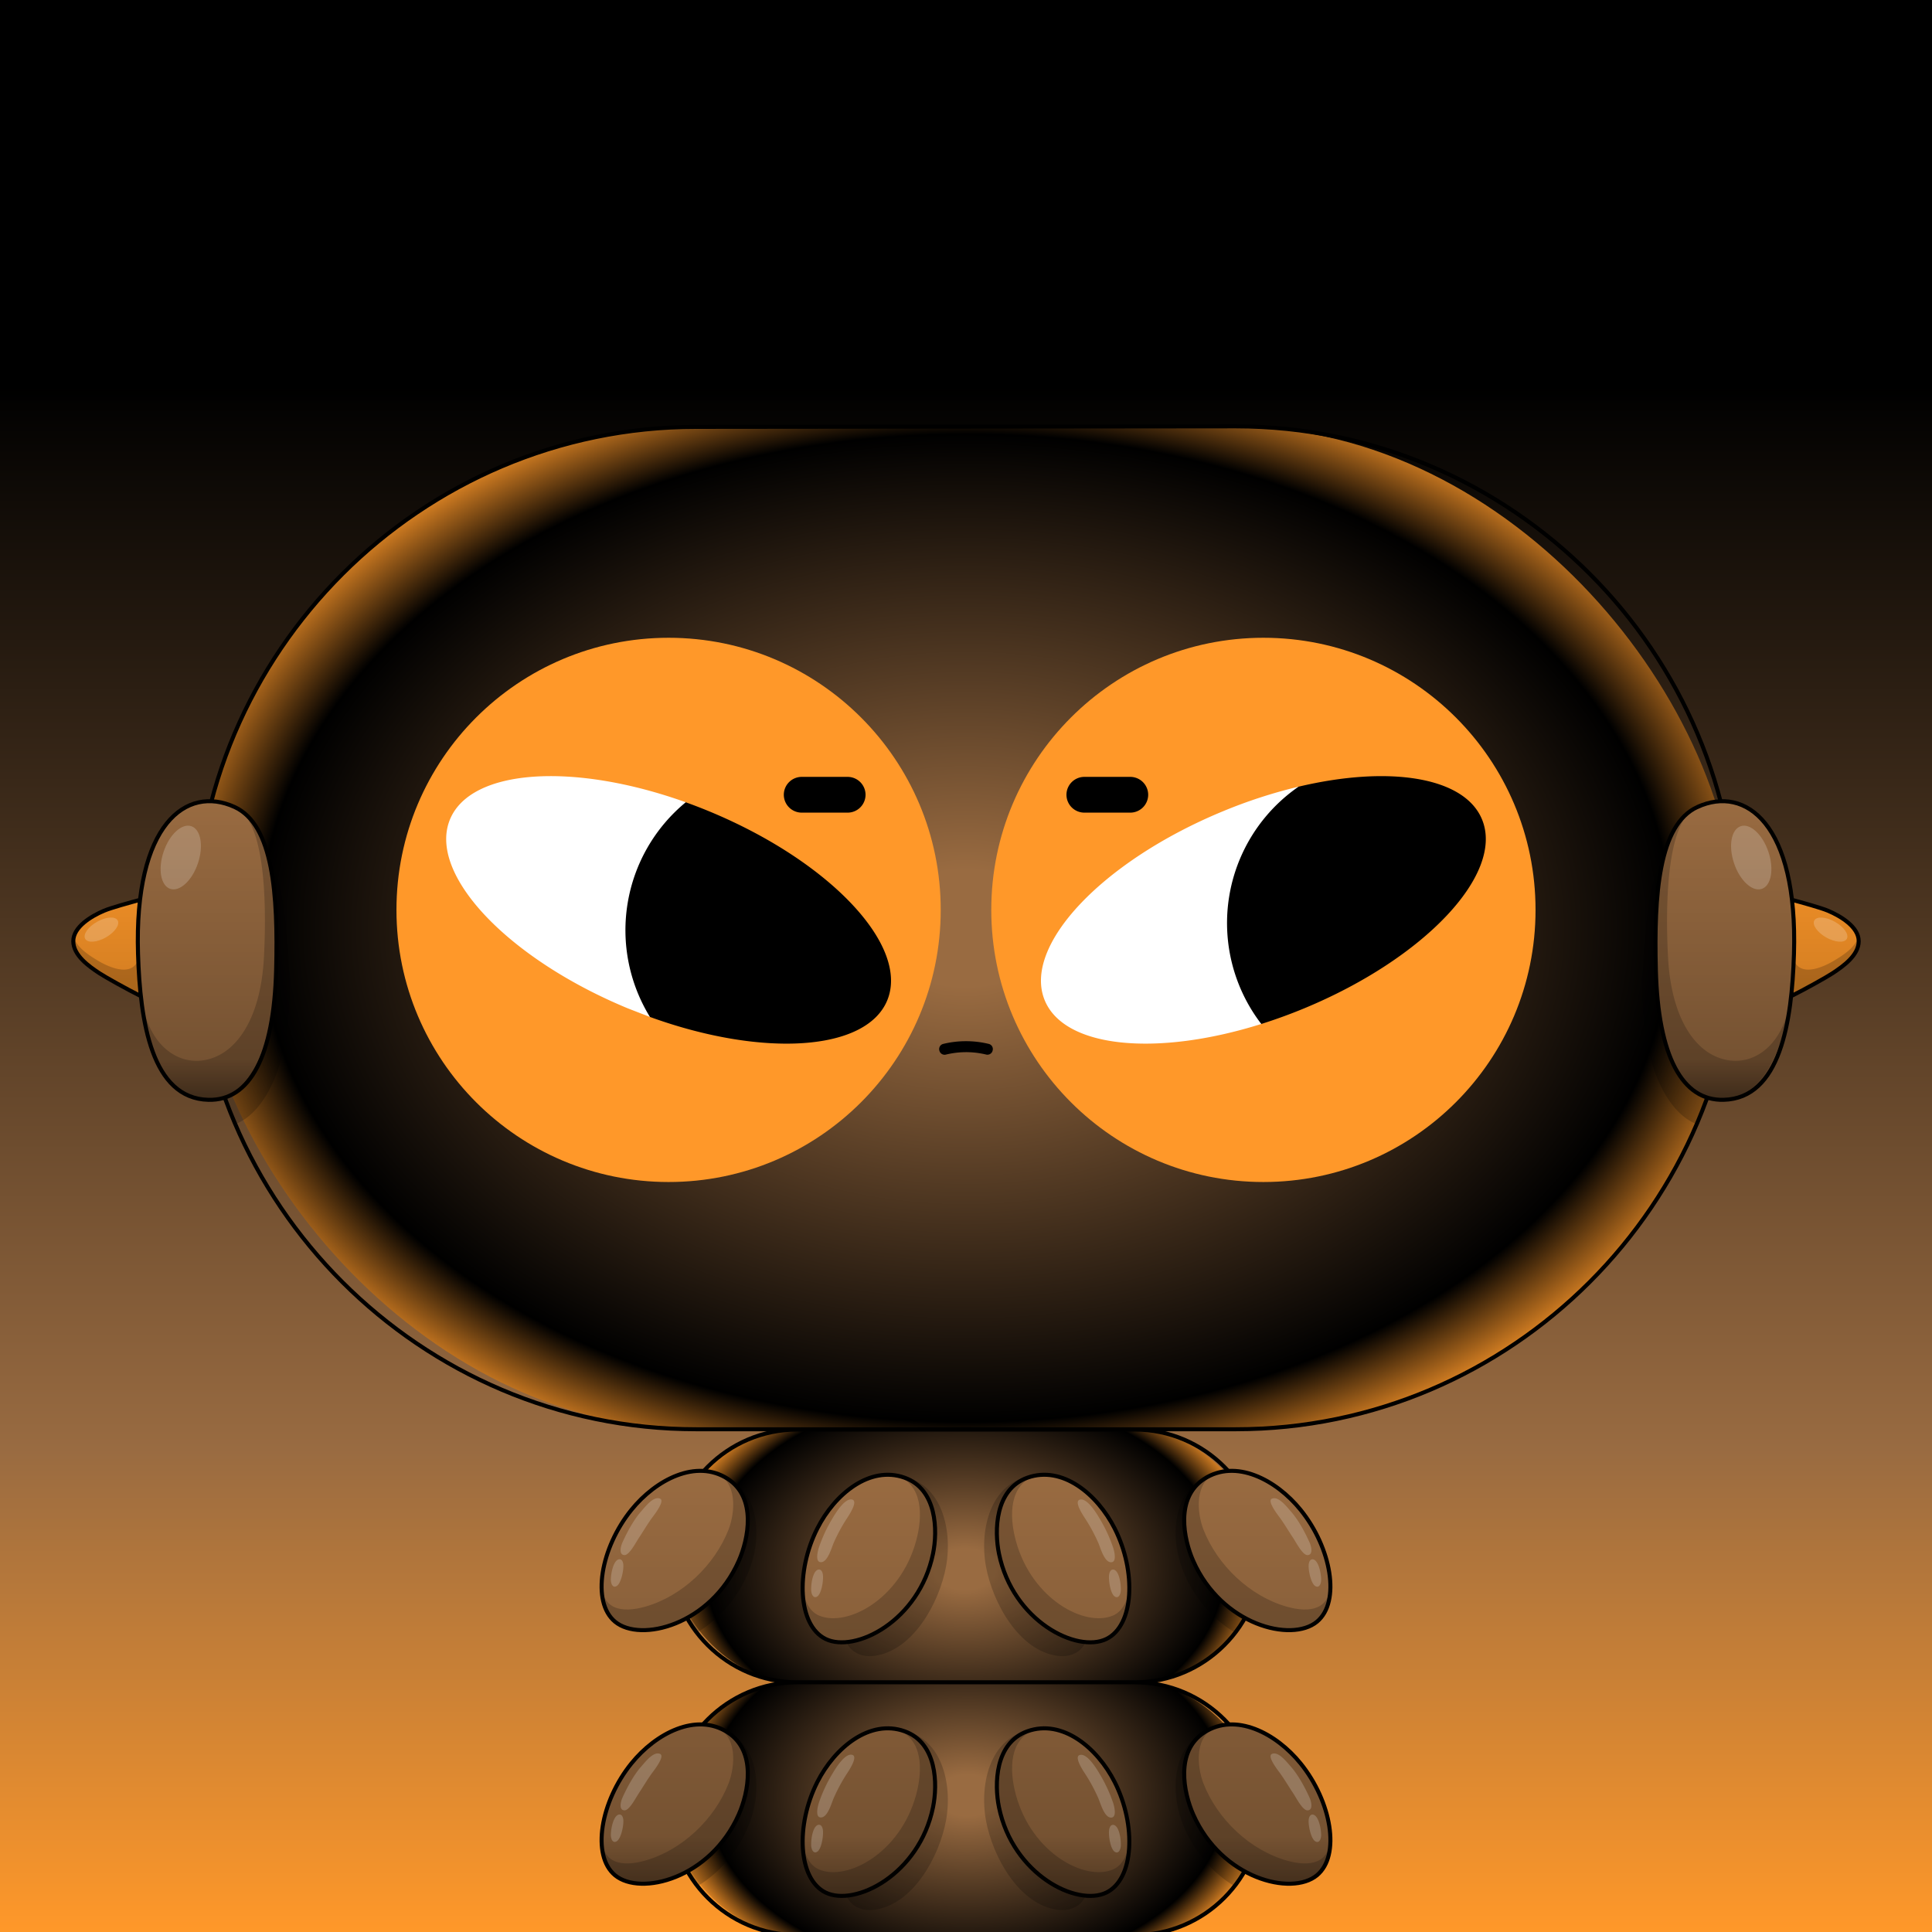 <svg id="Bean-Blueprint" xmlns="http://www.w3.org/2000/svg" xmlns:xlink="http://www.w3.org/1999/xlink" viewBox="0 0 1920 1920"><rect x="0" y="0" width="1920" height="1920" fill="#333333" stroke="none"/><defs><linearGradient id='background' x1='960' x2='960' y2='1920' gradientUnits='userSpaceOnUse'><stop offset='.2'/><stop offset='.75' stop-color='#996B41'/><stop offset='1' stop-color='#FF9829'/></linearGradient></defs><path style='fill:url(#background)' data-name='0-Background' d='M0 0h1920v1920H0z'/><defs><radialGradient id='a' cx='960' cy='922.3' r='825.16' gradientTransform='matrix(1 0 0 .7 0 276.69)' gradientUnits='userSpaceOnUse'><stop offset='.1' stop-color='#996B41'/><stop offset='.85' stop-color='#00000'/><stop offset='1' stop-color='#FF9829'/></radialGradient></defs><g data-name='1-HeadBig'><rect x='193.87' y='424.23' width='1532.26' height='996.14' rx='498.07' style='fill:url(#a)'/><path d='M1228.06 1420.37H691.94c-273.94 0-498.07-224.13-498.07-498.07h0c0-273.94 224.13-498.07 498.07-498.07l536.12-.54c273.94 0 498.07 224.67 498.07 498.61h0c0 273.94-224.13 498.07-498.07 498.07Z' style='fill:none;stroke:#000;stroke-linecap:round;stroke-linejoin:round;stroke-width:4px'/></g><defs><radialGradient id='a-body' cx='960' cy='1800.52' r='204.9' gradientTransform='matrix(0 -1 1.48 0 -1706.3 2770.52)' gradientUnits='userSpaceOnUse'><stop offset='.1' stop-color='#996B41'/><stop offset='.85' stop-color='#00000'/><stop offset='1' stop-color='#FF9829'/></radialGradient><radialGradient id='b-body' cx='960' cy='1559.52' r='204.9' gradientTransform='matrix(0 -1 1.48 0 -1349.42 2519.52)' xlink:href='#a-body'/></defs><g data-name='2-Body'><g data-name='2-Body-Highlight'><rect data-name='2-Body-Bot' x='666.51' y='1671.69' width='586.98' height='251.32' rx='125.66' transform='rotate(-180 960 1797.35)' style='fill:url(#a-body)'/><rect data-name='2-Body-Top' x='666.51' y='1420.69' width='586.98' height='251.32' rx='125.66' style='fill:url(#b-body)'/></g><path d='M792.17 1671.85c-69.11 0-125.66 56.39-125.66 125.5h0c0 69.11 56.55 125.66 125.66 125.66h335.66c69.11 0 125.66-56.55 125.66-125.66h0c0-69.11-56.55-125.48-125.66-125.48h0c69.11 0 125.66-56.41 125.66-125.52h0c0-69.11-56.55-125.66-125.66-125.66H792.17c-69.11 0-125.66 56.55-125.66 125.66h0c0 69.11 56.55 125.5 125.66 125.5h335.66' style='fill:none;stroke:#000;stroke-linecap:round;stroke-linejoin:round;stroke-width:4px'/></g><defs><linearGradient id='linear-gradient-gr' x1='960' y1='1884.15' x2='960' y2='1461.69' gradientUnits='userSpaceOnUse'><stop offset='0' stop-opacity='0.7'/><stop offset='0.14' stop-opacity='0.33'/><stop offset='1' stop-opacity='0'/></linearGradient></defs><g id='_3-Gear' data-name='3-Gear'><g id='Arachni'><path id='GE-GB-03-Solid' d='M898.93,1468.5c-34.65-12.33-69.42,16.38-86.7,50.51-21.65,42.75-19.34,96.2,8.18,109.75,29.25,14.41,93.09-17.76,106.82-84.76C931.93,1521.08,931.22,1480,898.93,1468.5Zm-175.72,1.16c-31.08-20.1-71.32.68-95.71,30.79-30.55,37.72-40.09,91.5-16.24,111.21,25.35,20.95,94.72,3.28,122.89-60.38C743.79,1529.49,752.17,1488.4,723.21,1469.66ZM992.77,1544c13.73,67,77.57,99.17,106.82,84.76,27.52-13.55,29.83-67,8.18-109.75-17.28-34.13-52-62.84-86.7-50.51C988.78,1480,988.07,1521.08,992.77,1544Zm193.08,7.28c28.17,63.66,97.54,81.33,122.89,60.38,23.85-19.71,14.31-73.49-16.24-111.21-24.39-30.11-64.63-50.89-95.71-30.79C1167.83,1488.4,1176.21,1529.49,1185.85,1551.28ZM898.93,1720.5c-34.65-12.34-69.42,16.38-86.7,50.51-21.65,42.75-19.34,96.2,8.18,109.75,29.25,14.41,93.09-17.77,106.82-84.76C931.93,1773.08,931.22,1732,898.93,1720.5Zm-175.72,1.16c-31.08-20.1-71.32.67-95.71,30.79-30.55,37.72-40.09,91.5-16.24,111.21,25.35,20.95,94.72,3.28,122.89-60.39C743.79,1781.49,752.17,1740.4,723.21,1721.66ZM992.77,1796c13.73,67,77.57,99.17,106.82,84.76,27.52-13.55,29.83-67,8.18-109.75-17.28-34.13-52-62.85-86.7-50.51C988.78,1732,988.07,1773.08,992.77,1796Zm193.08,7.27c28.17,63.67,97.54,81.34,122.89,60.39,23.85-19.71,14.31-73.49-16.24-111.21-24.39-30.12-64.63-50.89-95.71-30.79C1167.83,1740.4,1176.21,1781.49,1185.85,1803.27Z' style='fill:#996B41'/><path id='Grad' d='M898.93,1468.5c-34.65-12.33-69.42,16.38-86.7,50.51-21.65,42.75-19.34,96.2,8.18,109.75,29.25,14.41,93.09-17.76,106.82-84.76C931.93,1521.08,931.22,1480,898.93,1468.5Zm-175.72,1.16c-31.08-20.1-71.32.68-95.71,30.79-30.55,37.72-40.09,91.5-16.24,111.21,25.35,20.95,94.72,3.28,122.89-60.38C743.79,1529.49,752.17,1488.4,723.21,1469.66ZM992.77,1544c13.73,67,77.57,99.17,106.82,84.76,27.52-13.55,29.83-67,8.18-109.75-17.28-34.13-52-62.84-86.7-50.51C988.78,1480,988.07,1521.08,992.77,1544Zm193.08,7.28c28.17,63.66,97.54,81.33,122.89,60.38,23.85-19.71,14.31-73.49-16.24-111.21-24.39-30.11-64.63-50.89-95.71-30.79C1167.83,1488.4,1176.21,1529.49,1185.85,1551.28ZM898.93,1720.5c-34.65-12.34-69.42,16.38-86.7,50.51-21.65,42.75-19.34,96.2,8.18,109.75,29.25,14.41,93.09-17.77,106.82-84.76C931.93,1773.08,931.22,1732,898.93,1720.5Zm-175.72,1.16c-31.08-20.1-71.32.67-95.71,30.79-30.55,37.72-40.09,91.5-16.24,111.21,25.35,20.95,94.72,3.28,122.89-60.39C743.79,1781.49,752.17,1740.4,723.21,1721.66ZM992.77,1796c13.73,67,77.57,99.17,106.82,84.76,27.52-13.55,29.83-67,8.18-109.75-17.28-34.13-52-62.85-86.7-50.51C988.78,1732,988.07,1773.08,992.77,1796Zm193.08,7.27c28.17,63.67,97.54,81.34,122.89,60.39,23.85-19.71,14.31-73.49-16.24-111.21-24.39-30.12-64.63-50.89-95.71-30.79C1167.83,1740.4,1176.21,1781.49,1185.85,1803.27Z' style='opacity:0.7;fill:url(#linear-gradient-gr)'/><path id='Shad' d='M682.63,1608.9c-45.18,21.5-88.74,13.5-84.81-37.17-.52,28.47,20.91,31.38,43.62,24.89,36.51-10.43,68.56-41,82.42-76.15,7-17.82,9.06-48.2-12.86-56.49,26.28,7.33,39.9,27,40.66,57.36,1,40.08-25.26,81.45-59.47,101.31C692.17,1622.67,682.63,1608.9,682.63,1608.9Zm207.28-142.68c27.08,8.16,27.53,39.71,20.42,65.49-15.93,57.75-68.68,85.68-96.44,73.79-8.1-3.47-13.38-12-15.77-23.37,1.54,21.54,8.21,52.71,43.34,50.23,3.76,8.81,13.95,14.93,27.21,13.25,38.66-4.89,64.79-52.84,71.44-88.56C947.1,1519.44,935.4,1469.41,889.91,1466.22Zm347.46,142.68c45.18,21.5,88.74,13.5,84.81-37.17.52,28.47-20.91,31.38-43.62,24.89-36.51-10.43-68.56-41-82.42-76.15-7-17.82-9.06-48.2,12.86-56.49-26.28,7.33-39.9,27-40.66,57.36-1,40.08,25.26,81.45,59.47,101.31C1227.83,1622.67,1237.37,1608.9,1237.37,1608.9Zm-257.48-51.85c6.65,35.72,32.78,83.67,71.44,88.56,13.26,1.68,23.45-4.44,27.21-13.25,35.13,2.48,41.8-28.69,43.34-50.23-2.39,11.32-7.67,19.9-15.77,23.37-27.76,11.89-80.51-16-96.44-73.79-7.11-25.78-6.66-57.33,20.42-65.49C984.6,1469.41,972.9,1519.44,979.89,1557.05ZM682.63,1861.23c-45.18,21.5-88.74,13.5-84.81-37.17-.52,28.48,20.91,31.38,43.62,24.89,36.51-10.43,68.56-41,82.42-76.15,7-17.81,9.06-48.2-12.86-56.49,26.28,7.33,39.9,27,40.66,57.36,1,40.08-25.26,81.45-59.47,101.32C692.17,1875,682.63,1861.23,682.63,1861.23Zm207.28-142.67c27.08,8.15,27.53,39.71,20.42,65.48-15.93,57.75-68.68,85.68-96.44,73.79-8.1-3.47-13.38-12-15.77-23.37,1.54,21.54,8.21,52.71,43.34,50.23,3.76,8.81,13.95,14.93,27.21,13.25,38.66-4.89,64.79-52.84,71.44-88.56C947.1,1771.77,935.4,1721.75,889.91,1718.56Zm347.46,142.67c45.18,21.5,88.74,13.5,84.81-37.17.52,28.48-20.91,31.38-43.62,24.89-36.51-10.43-68.56-41-82.42-76.15-7-17.81-9.06-48.2,12.86-56.49-26.28,7.33-39.9,27-40.66,57.36-1,40.08,25.26,81.45,59.47,101.32C1227.83,1875,1237.37,1861.23,1237.37,1861.23Zm-257.48-51.85c6.65,35.72,32.78,83.67,71.44,88.56,13.26,1.68,23.45-4.44,27.21-13.25,35.13,2.48,41.8-28.69,43.34-50.23-2.39,11.32-7.67,19.9-15.77,23.37-27.76,11.89-80.51-16-96.44-73.79-7.11-25.77-6.66-57.33,20.42-65.48C984.6,1721.75,972.9,1771.77,979.89,1809.38Z' style='opacity:0.2'/><path id='Hi' d='M610.94,1553.25c3.15-5.62,8.61-5,8.56,3.07,0,6.24-2.61,17-6.29,19.62-4,2.87-6.4-1.76-6.14-7S608.59,1557.44,610.94,1553.25Zm9.53-7.81c4.91.25,11.12-12.12,14.7-17.5,4.49-6.74,8.85-14.34,13.89-21,5.49-7.26,10.77-15.82,7-17.55-6.44-3-14.54,7.68-18.76,12.45-7.35,8.28-14,20.56-18.63,30.8C616.36,1537.79,615.23,1545.18,620.47,1545.44Zm188.73,18.25c2.87-5.77,8.35-5.43,8.7,2.64.28,6.23-1.77,17.07-5.32,19.9-3.83,3.07-6.47-1.44-6.47-6.65S807.06,1568,809.2,1563.69Zm6-11.25c7.3,1,11.26-14.76,13.54-19.67a171.83,171.83,0,0,1,12.08-22.54c2-3.1,12.71-18.46,5.93-20-7.29-1.66-16.6,13.9-19.61,19a145.89,145.89,0,0,0-13.18,28.22C812.72,1541.11,810,1551.7,815.17,1552.44ZM610.94,1806.92c3.15-5.62,8.61-5,8.56,3.07,0,6.24-2.61,17-6.29,19.62-4,2.87-6.4-1.76-6.14-7S608.59,1811.1,610.94,1806.92Zm9.53-7.81c4.91.25,11.12-12.12,14.7-17.5,4.49-6.74,8.85-14.34,13.89-21,5.49-7.26,10.77-15.82,7-17.56-6.44-3-14.54,7.69-18.76,12.45-7.35,8.29-14,20.57-18.63,30.81C616.36,1791.45,615.23,1798.84,620.47,1799.11Zm188.73,18.24c2.87-5.77,8.35-5.43,8.7,2.65.28,6.23-1.77,17.07-5.32,19.9-3.83,3.07-6.47-1.44-6.47-6.65S807.06,1821.65,809.2,1817.35Zm6-11.24c7.3,1,11.26-14.76,13.54-19.67a172.48,172.48,0,0,1,12.08-22.55c2-3.09,12.71-18.45,5.93-20-7.29-1.66-16.6,13.9-19.61,19a145.89,145.89,0,0,0-13.18,28.22C812.72,1794.77,810,1805.37,815.17,1806.11ZM1312.93,1569c.26,5.21-2.16,9.84-6.14,7-3.68-2.65-6.26-13.38-6.29-19.62,0-8.08,5.41-8.69,8.56-3.07C1311.41,1557.44,1312.67,1563.81,1312.93,1569Zm-11.6-36.34c-4.58-10.24-11.28-22.52-18.63-30.8-4.22-4.77-12.32-15.41-18.76-12.45-3.77,1.73,1.51,10.29,7,17.55,5,6.67,9.4,14.27,13.89,21,3.58,5.38,9.79,17.75,14.7,17.5C1304.77,1545.18,1303.64,1537.79,1301.33,1532.63Zm-187.44,46.95c0,5.21-2.64,9.72-6.47,6.65-3.55-2.83-5.6-13.67-5.32-19.9.35-8.07,5.83-8.41,8.7-2.64C1112.94,1568,1113.88,1574.41,1113.89,1579.58Zm-7.82-42.08a145.89,145.89,0,0,0-13.18-28.22c-3-5.15-12.32-20.71-19.61-19-6.78,1.54,3.94,16.9,5.93,20a171.83,171.83,0,0,1,12.08,22.54c2.28,4.91,6.24,20.71,13.54,19.67C1110.05,1551.7,1107.28,1541.11,1106.07,1537.5Zm206.86,285.14c.26,5.21-2.16,9.84-6.14,7-3.68-2.66-6.26-13.38-6.29-19.62,0-8.08,5.41-8.69,8.56-3.07C1311.41,1811.1,1312.67,1817.48,1312.93,1822.64Zm-11.6-36.34c-4.58-10.24-11.28-22.52-18.63-30.81-4.22-4.76-12.32-15.4-18.76-12.45-3.77,1.74,1.51,10.3,7,17.56,5,6.67,9.4,14.27,13.89,21,3.58,5.38,9.79,17.75,14.7,17.5C1304.77,1798.84,1303.64,1791.45,1301.33,1786.3Zm-187.44,47c0,5.21-2.64,9.72-6.47,6.65-3.55-2.83-5.6-13.67-5.32-19.9.35-8.08,5.83-8.42,8.7-2.65C1112.94,1821.65,1113.88,1828.08,1113.89,1833.25Zm-7.82-42.08a145.89,145.89,0,0,0-13.18-28.22c-3-5.15-12.32-20.71-19.61-19-6.78,1.54,3.94,16.9,5.93,20a172.48,172.48,0,0,1,12.08,22.55c2.28,4.91,6.24,20.7,13.54,19.67C1110.05,1805.37,1107.28,1794.77,1106.07,1791.17Z' style='fill:#fff;opacity:0.2'/><path id='Outline' d='M898.93,1468.5c-34.65-12.33-69.42,16.38-86.7,50.51-21.65,42.75-19.34,96.2,8.18,109.75,29.25,14.41,93.09-17.76,106.82-84.76C931.93,1521.08,931.22,1480,898.93,1468.5Zm-175.72,1.16c-31.08-20.1-71.32.68-95.71,30.79-30.55,37.72-40.09,91.5-16.24,111.21,25.35,20.95,94.72,3.28,122.89-60.38C743.79,1529.49,752.17,1488.4,723.21,1469.66ZM992.77,1544c13.73,67,77.57,99.17,106.82,84.76,27.52-13.55,29.83-67,8.18-109.75-17.28-34.13-52-62.84-86.7-50.51C988.78,1480,988.07,1521.08,992.77,1544Zm193.08,7.28c28.17,63.66,97.54,81.33,122.89,60.38,23.85-19.71,14.31-73.49-16.24-111.21-24.39-30.11-64.63-50.89-95.71-30.79C1167.83,1488.4,1176.21,1529.49,1185.85,1551.28ZM898.93,1720.5c-34.65-12.34-69.42,16.38-86.7,50.51-21.65,42.75-19.34,96.2,8.18,109.75,29.25,14.41,93.09-17.77,106.82-84.76C931.93,1773.08,931.22,1732,898.93,1720.5Zm-175.72,1.16c-31.08-20.1-71.32.67-95.71,30.79-30.55,37.72-40.09,91.5-16.24,111.21,25.35,20.95,94.72,3.28,122.89-60.39C743.79,1781.49,752.17,1740.4,723.21,1721.66ZM992.77,1796c13.73,67,77.57,99.17,106.82,84.76,27.52-13.55,29.83-67,8.18-109.75-17.28-34.13-52-62.85-86.7-50.51C988.78,1732,988.07,1773.08,992.77,1796Zm193.08,7.27c28.17,63.67,97.54,81.34,122.89,60.39,23.85-19.71,14.31-73.49-16.24-111.21-24.39-30.12-64.63-50.89-95.71-30.79C1167.83,1740.4,1176.21,1781.49,1185.85,1803.27Z' style='fill:none;stroke:#000;stroke-linecap:round;stroke-linejoin:round;stroke-width:4px'/></g></g><defs><linearGradient id='linear-gradient' x1='960' y1='1093.24' x2='960' y2='796.16' gradientUnits='userSpaceOnUse'><stop offset='0' stop-opacity='0.5'/><stop offset='0.14' stop-opacity='0.23'/><stop offset='1' stop-opacity='0'/></linearGradient></defs><g id='_4-HelmetBig' data-name='4-HelmetBig'><g id='MiniPulverizer'><path id='Locked-Solid' d='M140.05,990c-13.9-6.94-35.51-19-41.55-23-10-6.66-25.67-17.5-25.67-31.66s17.84-24.84,30.34-30.17c7.33-3.13,26.14-8.24,36.26-11-1.74,15-3.55,34.5-2.26,53.84C138.07,961.57,138.38,976.54,140.05,990Zm1642.78-42c1.29-19.34-.52-38.86-2.26-53.84,10.12,2.77,28.93,7.88,36.26,11,12.5,5.33,30.34,16,30.34,30.17s-15.67,25-25.67,31.66c-6,4-27.65,16.08-41.55,23C1781.62,976.54,1781.93,961.57,1782.83,948Z' style='fill:#FF9829'/><path id='GB-03-Solid' d='M233.17,802c44.69,20.51,45.66,130.67,40.33,186.67S243.92,1097.5,203.17,1093c-54-6-65.1-80.67-66.08-148C135.17,814,187.5,781,233.17,802ZM1782.91,945c-1,67.33-16.08,142-70.08,148-40.75,4.53-61-48.33-66.33-104.33s-4.36-166.16,40.33-186.67C1732.5,781,1784.83,814,1782.91,945Z' style='fill:#996B41'/><path id='Grad' d='M1847.17,935.31c0,14.16-15.67,25-25.67,31.66-5.08,3.39-26.58,15-41.56,22.79-6.56,52.13-21.87,100-64.11,103.21-44.86,3.36-64-48.33-69.33-104.33s-4.36-166.16,40.33-186.67c39-17.88,82.8,3.52,93.62,91.6,12,3.45,30.38,9,36.38,11.57C1829.33,910.47,1847.17,921.14,1847.17,935.31ZM233.17,802c-38.94-17.86-82.71,3.47-93.58,91.34-11.63,3.37-30.18,9.17-36.42,11.83-12.5,5.33-30.34,16-30.34,30.17S88.5,960.31,98.5,967c4.94,3.3,26.29,14.52,41.5,22.28,6.5,52.34,21.94,99,64.17,103.72,40.75,4.53,64-48.33,69.33-104.33S277.86,822.48,233.17,802Z' style='fill:url(#linear-gradient)'/><path id='Shad' d='M140.05,990h0c-13.9-6.94-35.51-19-41.55-23-10-6.66-25.67-17.5-25.67-31.66a17.17,17.17,0,0,1,.48-4C76.48,942.05,89.43,950,98,955.1c5.88,3.48,32.13,17.87,39.34-1.14,0,0,1,20.81,1,20.82C138.81,980.14,139.37,985.2,140.05,990Zm93.12-188c34,14,30.88,115,29.15,149-3.15,62-28.15,99-62.15,103-22.73,2.68-52-13-59.78-61.69,8.13,50.9,22.36,96.09,63.78,100.69,5.93.66,14.44.1,19.52-1.51L234.17,1117c26-10,48.83-49.93,53-111,3-44-4-136-20-152.8C262,822,245.12,807.45,233.17,802ZM1781.63,974.78s1-20.81,1-20.82c7.21,19,33.46,4.62,39.34,1.14,8.61-5.11,21.56-13.05,24.73-23.79a17.17,17.17,0,0,1,.48,4c0,14.16-15.67,25-25.67,31.66-6,4-27.65,16.08-41.55,23h0C1780.63,985.2,1781.19,980.14,1781.63,974.78ZM1652.81,853.17c-16,16.8-23,108.8-20,152.8,4.17,61.07,27,101,53,111l10.48-25.51a39.64,39.64,0,0,0,16.52,1.51c41.42-4.6,58.65-49.79,66.78-100.69-7.78,48.69-37,64.37-59.78,61.69-34-4-59-41-62.15-103-1.73-34-4.85-135,29.15-149C1674.88,807.45,1658,822,1652.81,853.17Z' style='opacity:0.2'/><path id='Hi' d='M1823.6,916.11c8.91,5.07,14.16,12.64,11.73,16.91s-11.62,3.64-20.53-1.43-14.16-12.64-11.73-16.91S1814.69,911.05,1823.6,916.11Zm-93.75-95c-9.42,3.18-12.35,19.69-6.55,36.87s18.13,28.55,27.55,25.37,12.36-19.69,6.56-36.87S1739.27,817.9,1729.85,821.08ZM116.93,914.68c2.43,4.27-2.82,11.85-11.73,16.91S87.1,937.3,84.67,933s2.82-11.84,11.73-16.91S114.5,910.4,116.93,914.68Zm45.66-68.23c-5.8,17.18-2.86,33.69,6.56,36.87s21.76-8.18,27.55-25.37,2.87-33.69-6.55-36.87S168.39,829.26,162.59,846.45Z' style='fill:#fff;opacity:0.2'/><path id='Outline' d='M140.05,990c-13.9-6.94-35.51-19-41.55-23-10-6.66-25.67-17.5-25.67-31.66s17.84-24.84,30.34-30.17c7.33-3.13,26.14-8.24,36.26-11M137.17,948c2.08,67.3,13.58,143.63,70,145,41,1,65-43,67.25-129,1.95-75-2.9-144.39-41.25-162C185.17,780,133.17,819,137.17,948Zm1643.4-53.84c10.12,2.77,28.93,7.88,36.26,11,12.5,5.33,30.34,16,30.34,30.17s-15.67,25-25.67,31.66c-6,4-27.65,16.08-41.55,23m-93.12-188c-38.35,17.58-43.2,87-41.25,162,2.25,86,26.25,130,67.25,129,56.42-1.37,67.92-77.7,70-145C1786.83,819,1734.83,780,1686.83,802Z' style='fill:none;stroke:#000;stroke-miterlimit:10;stroke-width:4px'/></g></g><g id='_5-Eyes' data-name='5-Eyes'><g id='BadVibe'><path id='GA-02-Solid' d='M664.45,1174.67C515.1,1174.67,394,1053.59,394,904.24S515.1,633.81,664.45,633.81,934.88,754.88,934.88,904.24,813.8,1174.67,664.45,1174.67ZM1526,904.24c0-149.36-121.08-270.43-270.43-270.43S985.12,754.88,985.12,904.24s121.08,270.43,270.43,270.43S1526,1053.59,1526,904.24Z' style='fill:#FF9829'/><path id='Eyes' d='M645.87,1010.61l-21.94-8.51c-120-49.69-199.1-133.78-176.72-187.83,20.91-50.5,123.05-56.89,234.24-17Zm644.54-228.8A499.5,499.5,0,0,0,1215,806.38c-120,49.68-199.1,133.77-176.72,187.82,19.71,47.59,111.56,56,215.15,23.41Z' style='fill:#fff'/><path id='Pupils' d='M1472.79,814.27c22.38,54.05-56.74,138.14-176.72,187.83-14.32,5.93-28.57,11.09-42.61,15.51a164.76,164.76,0,0,1,37-235.8C1380.05,760.52,1455.19,771.77,1472.79,814.27ZM705,806.38q-11.81-4.89-23.53-9.08a164.79,164.79,0,0,0-35.58,213.31c111.8,40.55,214.81,34.33,235.82-16.41C904.07,940.15,825,856.06,705,806.38Z'/><path id='Brows' d='M842.4,807.59H796.71a17.82,17.82,0,0,1-17.77-17.77h0a17.83,17.83,0,0,1,17.77-17.77H842.4a17.83,17.83,0,0,1,17.77,17.77h0A17.82,17.82,0,0,1,842.4,807.59Zm298.66-17.77h0a17.83,17.83,0,0,0-17.77-17.77H1077.6a17.83,17.83,0,0,0-17.77,17.77h0a17.82,17.82,0,0,0,17.77,17.77h45.69A17.82,17.82,0,0,0,1141.06,789.82Z'/><path id='Mouth' d='M933.65,1044.46l-.1-.33a5.29,5.29,0,0,1,3.79-6.7,96,96,0,0,1,45.3,0,5.27,5.27,0,0,1,3.81,6.68l-.1.33a5.3,5.3,0,0,1-6.36,3.55,84.92,84.92,0,0,0-40,.06A5.31,5.31,0,0,1,933.65,1044.46Z'/></g></g></svg>